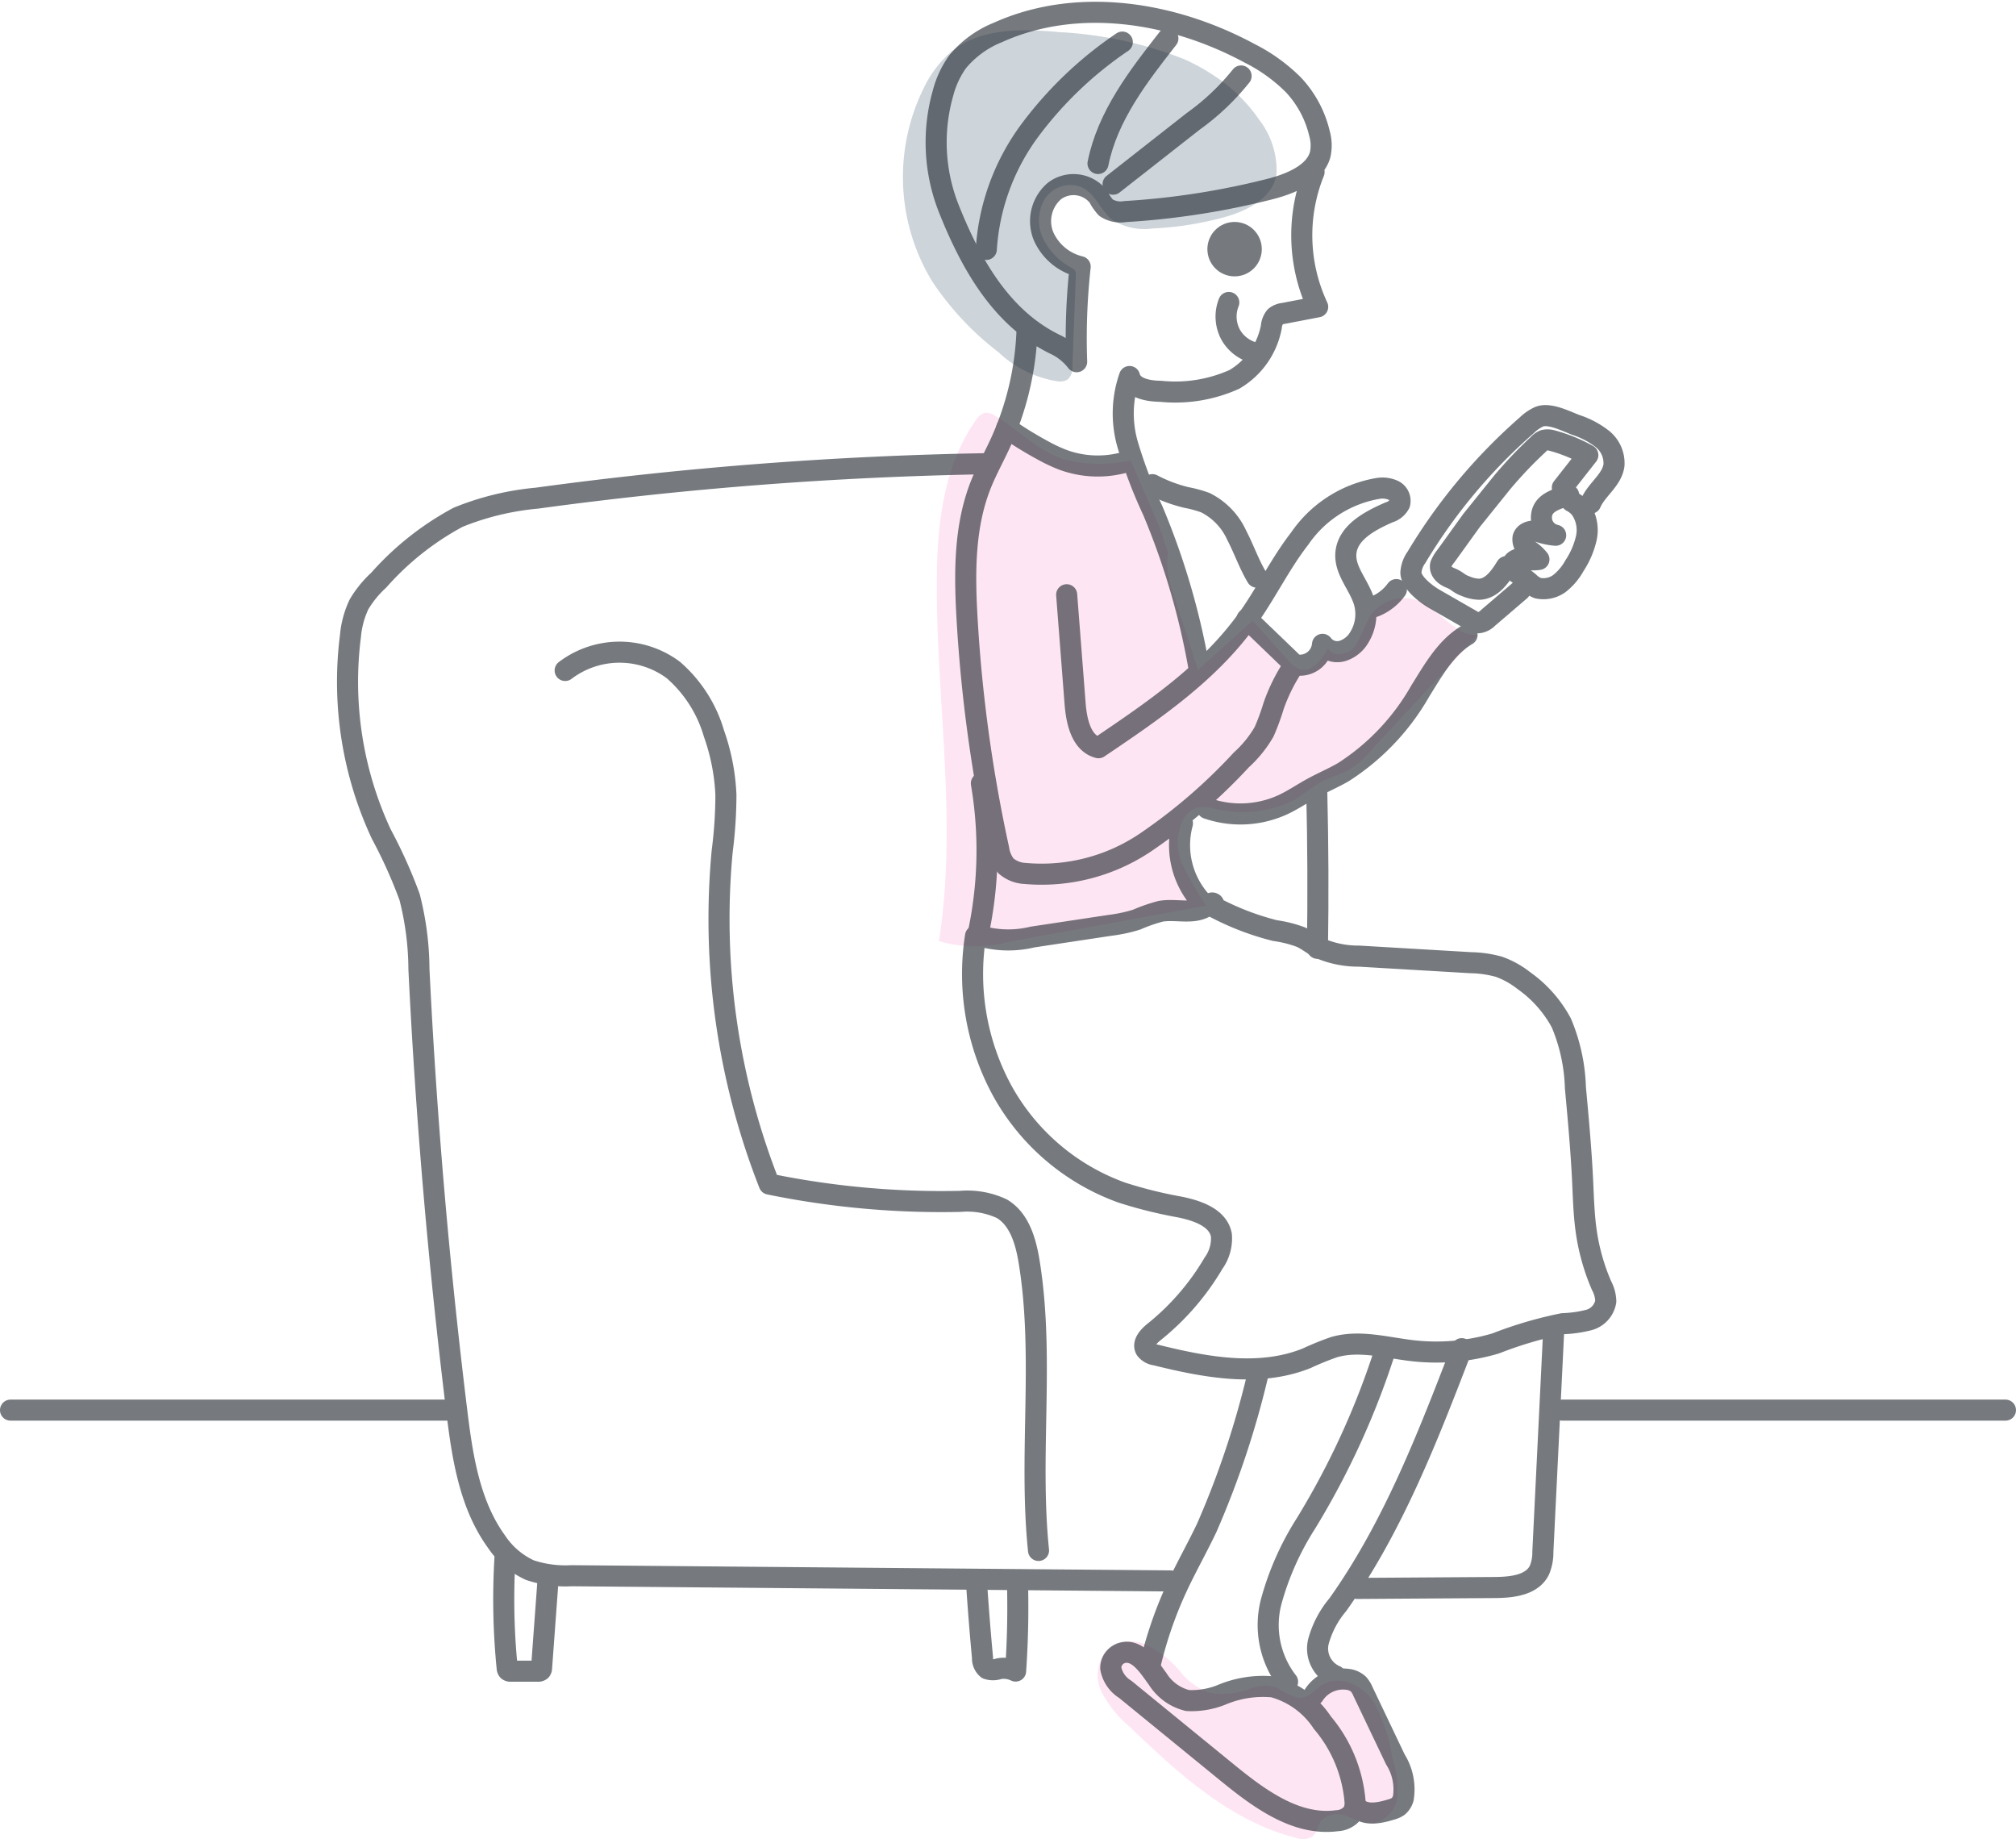<svg xmlns="http://www.w3.org/2000/svg" width="143.5" height="130.877"><path data-name="パス 470" d="M92.704 120.812c.547-.087.912-.592 1.377-.893 1.177-.761 2.833-.052 3.641 1.094a11.364 11.364 0 011.358 3.948 8.029 8.029 0 01.412 2.764 2.178 2.178 0 01-1.662 2.008 4.417 4.417 0 01-1.91-.462 1.685 1.685 0 00-1.845.261c-.291.36-.318.915-.693 1.188a1.379 1.379 0 01-1.143.066c-4.675-1.174-8.4-4.61-11.878-7.943a8.15 8.15 0 01-1.913-2.359 2.785 2.785 0 01.2-2.891 2.6 2.6 0 012.765-.627 7.067 7.067 0 012.667 2.084 4.964 4.964 0 001.92 1.386 5.367 5.367 0 002.936-.247 2.794 2.794 0 011.958-.088 6.432 6.432 0 001.436.7 1.116 1.116 0 00.374.011z" fill="#fd7fc3" opacity=".2"/><path data-name="パス 469" d="M82.521 37.472l-2.04-4.716a10.155 10.155 0 01-4.812-.086c-1.819-.613-3.185-2.107-4.836-3.083a1.109 1.109 0 00-.688-.213 1.132 1.132 0 00-.7.554c-2.327 3.3-2.756 7.549-2.765 11.583-.019 8.5 1.48 17.065.153 25.464a9.219 9.219 0 005.071.033l13.958-2.551a23.034 23.034 0 01-1.695-2.969 3.6 3.6 0 01.128-3.287 1.678 1.678 0 011.018-.744 2.689 2.689 0 011.043.078 8.266 8.266 0 005.724-.569c.7-.406 1.307-.968 2.027-1.343.684-.356 1.456-.534 2.109-.945a6.779 6.779 0 001.319-1.2l7.656-8.29c-1.678.074-2.713-1.866-4.285-2.458a2.948 2.948 0 00-3.451 1.2 18.222 18.222 0 01-1 2.056c-.473.6-1.565.821-1.923.146-.441.82-1.213 1.78-2.088 1.462a1.972 1.972 0 01-.741-.595l-2.538-2.831-3.892 3.5-1.689-5.262a6.489 6.489 0 01-.457-3.146z" fill="#fd7fc3" opacity=".2"/><path data-name="パス 454" d="M84.274 4.206a28.227 28.227 0 00-8.876-1.92c-2.629-.241-5.536-.307-7.607 1.331a7.911 7.911 0 00-2.062 2.7 14.27 14.27 0 00.657 13.758 20.943 20.943 0 004.7 5 7.881 7.881 0 004.2 2.064 1.055 1.055 0 00.75-.161 1.206 1.206 0 00.3-.921l.244-6.5a.585.585 0 00-.021-.227.627.627 0 00-.307-.283 4.745 4.745 0 01-2.024-2.114 2.952 2.952 0 01.189-2.839 2.158 2.158 0 012.625-.748c.948.48 1.311 1.668 2.155 2.315a4.274 4.274 0 002.826.6 23.3 23.3 0 005.144-.811c1.667-.458 3.545-1.432 3.7-3.153a5.913 5.913 0 00-1.262-3.808 11.529 11.529 0 00-3.162-3.086 14.17 14.17 0 00-2.169-1.197z" fill="#abb7c1" opacity=".6"/><g transform="translate(.75 .877)" opacity=".6" stroke="#1a2229" stroke-linecap="round" stroke-width="1.5"><path data-name="パス 442" d="M92.786 11.366a12.019 12.019 0 00.257 9.593l-2.419.464a1.149 1.149 0 00-.6.241 1.281 1.281 0 00-.279.717 5.507 5.507 0 01-2.634 3.741 10.275 10.275 0 01-5.26.847c-.876-.014-1.984-.2-2.2-1.051a7.952 7.952 0 00-.116 4.9 33.953 33.953 0 001.775 4.646 52.051 52.051 0 013.31 11.338" fill="none" stroke-linejoin="round"/><path data-name="パス 443" d="M75.887 24.864a46.325 46.325 0 01.251-6.764 3.818 3.818 0 01-2.614-2.183 2.825 2.825 0 01.78-3.2 2.254 2.254 0 013.129.4 3.668 3.668 0 00.536.781 1.888 1.888 0 001.371.281 55.2 55.2 0 0010.3-1.6c1.407-.358 3.217-1.068 3.585-2.472a3.072 3.072 0 00-.049-1.466 7.607 7.607 0 00-1.853-3.471 12.028 12.028 0 00-3.12-2.25c-5.465-2.954-12.26-4.043-17.922-1.488a7.187 7.187 0 00-2.878 2.1 6.812 6.812 0 00-1.034 2.237 12.8 12.8 0 00.412 8.186c1.564 3.926 3.715 7.757 7.5 9.639a4.178 4.178 0 011.606 1.27z" fill="none" stroke-linejoin="round"/><path data-name="パス 444" d="M87.592 4.531a17.1 17.1 0 01-3.427 3.241l-5.684 4.458" fill="none" stroke-linejoin="round"/><path data-name="パス 445" d="M82.382 1.859c-2.12 2.7-4.3 5.533-4.975 8.9" fill="none" stroke-linejoin="round"/><path data-name="パス 446" d="M69.455 16.87a15.919 15.919 0 013.1-8.467 27.178 27.178 0 016.582-6.284" fill="none" stroke-linejoin="round"/><path data-name="パス 447" d="M86.716 20.648a2.7 2.7 0 00.179 2.372 2.7 2.7 0 002.009 1.275" fill="none" stroke-linejoin="round"/><circle data-name="楕円形 18" cx="1.187" cy="1.187" r="1.187" transform="translate(85.942 15.667)" fill="#1a2229" stroke-linejoin="round"/><path data-name="パス 448" d="M111.117 34.812a1.876 1.876 0 01.675.574 2.664 2.664 0 01.37 2.043 5.94 5.94 0 01-.84 1.949 4.15 4.15 0 01-1.079 1.276 1.93 1.93 0 01-1.536.321 1.794 1.794 0 01-.623-.414l-.827-.657a.794.794 0 01-.369-.514c-.023-.368.448-.563.814-.525a2.491 2.491 0 001.09.068 3.143 3.143 0 00-.741-.676.906.906 0 01-.391-.869c.116-.412.657-.532 1.076-.445a4.657 4.657 0 001.247.27 1.28 1.28 0 01-1.014-1.22c-.011-1.132 1.112-1.339 1.939-1.641" fill="none" stroke-linejoin="round"/><path data-name="パス 449" d="M72.348 22.792a21.045 21.045 0 01-1.908 7.9c-.45.977-.976 1.919-1.373 2.918-1.186 2.983-1.166 6.3-.983 9.5a105 105 0 002.247 16.4 2.473 2.473 0 00.524 1.235 2.227 2.227 0 001.344.536 13.235 13.235 0 008.581-2.2 39.347 39.347 0 006.833-5.884 8.278 8.278 0 001.618-2 16.424 16.424 0 00.676-1.841 12.726 12.726 0 011.481-2.941 1.617 1.617 0 002-1.437 1.311 1.311 0 001.411.471 2.127 2.127 0 001.208-.971 3.152 3.152 0 00.355-2.483c-.337-1.2-1.393-2.218-1.314-3.465.094-1.495 1.7-2.345 3.075-2.945a1.253 1.253 0 00.761-.625.824.824 0 00-.433-.93 1.882 1.882 0 00-1.088-.152 8.456 8.456 0 00-5.59 3.56c-1.395 1.795-2.388 3.868-3.707 5.719-2.731 3.833-6.721 6.547-10.624 9.178-1.234-.313-1.567-1.879-1.666-3.147l-.6-7.739" fill="none" stroke-linejoin="round"/><path data-name="パス 450" d="M88.013 43.165l3.126 3.006" fill="none" stroke-linejoin="round"/><path data-name="パス 451" d="M103.674 44.305c-1.5.887-2.388 2.491-3.312 3.966a16.6 16.6 0 01-5.5 5.807c-.732.421-1.513.751-2.253 1.159-.679.376-1.324.816-2.028 1.145a7.238 7.238 0 01-5.39.272" fill="none" stroke-linejoin="round"/><path data-name="パス 452" d="M98.643 41.082a3.541 3.541 0 01-1.562 1.21" fill="none" stroke-linejoin="round"/><path data-name="パス 453" d="M70.907 29.588a26.741 26.741 0 002.6 1.6 11.268 11.268 0 001.391.653 7.17 7.17 0 004.5.157" fill="none" stroke-linejoin="round"/><path data-name="パス 455" d="M83.418 57.712a5.97 5.97 0 001.686 5.917c-.929.592-2.156.155-3.241.346a11.466 11.466 0 00-1.706.594 10.8 10.8 0 01-1.909.407l-5.5.83a7.335 7.335 0 01-3.895-.12 28.348 28.348 0 00.252-10.816" fill="none" stroke-linejoin="round"/><path data-name="パス 456" d="M68.69 65.732a17.38 17.38 0 001.91 11.029 15.851 15.851 0 008.49 7.229 31.592 31.592 0 004.141 1.031c1.241.254 2.724.75 2.958 1.995a3 3 0 01-.559 2 17.889 17.889 0 01-4.231 4.893c-.394.316-.848.812-.594 1.248a1.048 1.048 0 00.7.39c3.543.879 7.376 1.6 10.764.233a20.13 20.13 0 011.956-.793c1.808-.516 3.721.048 5.589.26a14.912 14.912 0 005.9-.519 28.4 28.4 0 014.779-1.405 8.7 8.7 0 001.864-.266 1.65 1.65 0 001.193-1.321 2.489 2.489 0 00-.3-1.123 15.032 15.032 0 01-1.079-3.779c-.181-1.222-.211-2.46-.27-3.694-.106-2.21-.31-4.414-.513-6.617a12.8 12.8 0 00-1-4.6 8.755 8.755 0 00-2.685-3.026 6.215 6.215 0 00-1.762-.976 8.044 8.044 0 00-2-.288l-7.938-.467a7.012 7.012 0 01-2.823-.565c-.456-.235-.857-.569-1.323-.784a8.4 8.4 0 00-1.846-.467 19.186 19.186 0 01-4.341-1.67c-.1-.05-.228-.137-.2-.25s.25.01.143.055" fill="none" stroke-linejoin="round"/><path data-name="パス 457" d="M93.376 121.714a9.942 9.942 0 012.324 5.581 1.513 1.513 0 01-.13.787 1.488 1.488 0 01-1.165.612c-2.9.383-5.541-1.582-7.812-3.434l-7.249-5.917a2.236 2.236 0 01-1.03-1.5 1.127 1.127 0 01.74-1.07c1.175-.4 2.029 1.07 2.6 1.832a3.462 3.462 0 002.133 1.537 5.722 5.722 0 002.438-.417 7.578 7.578 0 013.65-.554 6.1 6.1 0 013.501 2.543z" fill="none" stroke-linejoin="round"/><path data-name="パス 458" d="M92.764 119.748a2.474 2.474 0 012.44-1.111 1.325 1.325 0 01.747.344 1.812 1.812 0 01.308.5l2.314 4.851a4.007 4.007 0 01.567 2.752 1.126 1.126 0 01-.378.6 1.557 1.557 0 01-.486.212c-.814.25-1.808.462-2.426-.124" fill="none" stroke-linejoin="round"/><path data-name="パス 459" d="M94.32 118.39a2.118 2.118 0 01-1.225-2.443 6.866 6.866 0 011.383-2.628c3.921-5.513 6.389-11.9 8.818-18.217" fill="none" stroke-linejoin="round"/><path data-name="パス 460" d="M97.888 95.086a56.609 56.609 0 01-5.687 12.463 20.246 20.246 0 00-2.458 5.522 6.588 6.588 0 001.157 5.733" fill="none" stroke-linejoin="round"/><path data-name="パス 461" d="M81.161 117.426a28.609 28.609 0 011.868-5.357c.663-1.427 1.443-2.8 2.117-4.217a63.624 63.624 0 003.7-11.168" fill="none" stroke-linejoin="round"/><path data-name="パス 462" d="M39.479 46.836a6.408 6.408 0 017.7-.032 9.5 9.5 0 012.89 4.518 14.974 14.974 0 01.852 4.366 31.734 31.734 0 01-.264 4 51.585 51.585 0 003.347 23.7 61.157 61.157 0 0013.6 1.231 5.792 5.792 0 012.963.525c1.259.751 1.705 2.34 1.94 3.787 1.1 6.766-.036 13.711.666 20.528" fill="none" stroke-linejoin="round"/><path data-name="パス 463" d="M69.303 32.125a270.792 270.792 0 00-31.84 2.449 19.6 19.6 0 00-5.6 1.358 20.4 20.4 0 00-5.654 4.477 7.584 7.584 0 00-1.406 1.727 6.607 6.607 0 00-.608 2.255 25.65 25.65 0 002.2 14.1 34.49 34.49 0 012.01 4.468 21.061 21.061 0 01.665 5.133q.765 15.724 2.683 31.363c.4 3.276.9 6.7 2.835 9.374a5.727 5.727 0 002.376 2.03 7.962 7.962 0 002.967.4l42.63.37" fill="none" stroke-linejoin="round"/><path data-name="パス 464" d="M38.262 111.523l-.462 6.292a.287.287 0 01-.054.177.286.286 0 01-.216.061h-1.907a.3.3 0 01-.209-.054.3.3 0 01-.065-.187 49.155 49.155 0 01-.139-8.056" fill="none" stroke-linejoin="round"/><path data-name="パス 465" d="M71.671 111.621q.094 3.211-.13 6.421a1.961 1.961 0 00-1.173-.169 1.268 1.268 0 01-.841.01.96.96 0 01-.341-.788q-.256-2.732-.434-5.47" fill="none" stroke-linejoin="round"/><path data-name="パス 466" d="M88.713 40.195c-.566-.945-.92-2-1.431-2.975a4.8 4.8 0 00-2.245-2.33 8.843 8.843 0 00-1.339-.364 10.351 10.351 0 01-2.42-.912" fill="none" stroke-linejoin="round"/><path data-name="パス 467" d="M92.977 55.435q.137 5.586.05 11.174" fill="none" stroke-linejoin="round"/><path data-name="パス 468" d="M95.858 112.163l9.8-.065c1.194-.008 2.629-.157 3.164-1.225a3.269 3.269 0 00.25-1.319l.76-15.53" fill="none" stroke-linejoin="round"/><path data-name="パス 471" d="M107.457 41.134l-2.288 1.96a1.125 1.125 0 01-.666.345 1.112 1.112 0 01-.553-.2l-2.586-1.484c-.619-.356-1.662-1.16-1.685-1.873a2.074 2.074 0 01.39-1.089 39.4 39.4 0 017.872-9.418 3.1 3.1 0 01.876-.6c.724-.283 1.88.311 2.6.587a6.183 6.183 0 011.881.991 2.207 2.207 0 01.835 1.874c-.138 1.061-1.234 1.724-1.658 2.706" fill="none" stroke-linejoin="round"/><path data-name="パス 472" d="M110.459 33.823l1.814-2.311a11.163 11.163 0 00-2.569-1.043 1.1 1.1 0 00-.539-.015 1.091 1.091 0 00-.423.3 30.045 30.045 0 00-2.577 2.713l-2.174 2.7-1.8 2.5a2.488 2.488 0 00-.4.657c-.08.442.281.759.7.926.523.21.557.4 1.086.589a2.609 2.609 0 00.971.217c.873-.03 1.469-.864 1.924-1.609" fill="none" stroke-linejoin="round"/><path data-name="パス 818" d="M110.443 99.474h31.556" fill="none"/><path data-name="パス 819" d="M0 99.474h31.556" fill="none"/></g></svg>